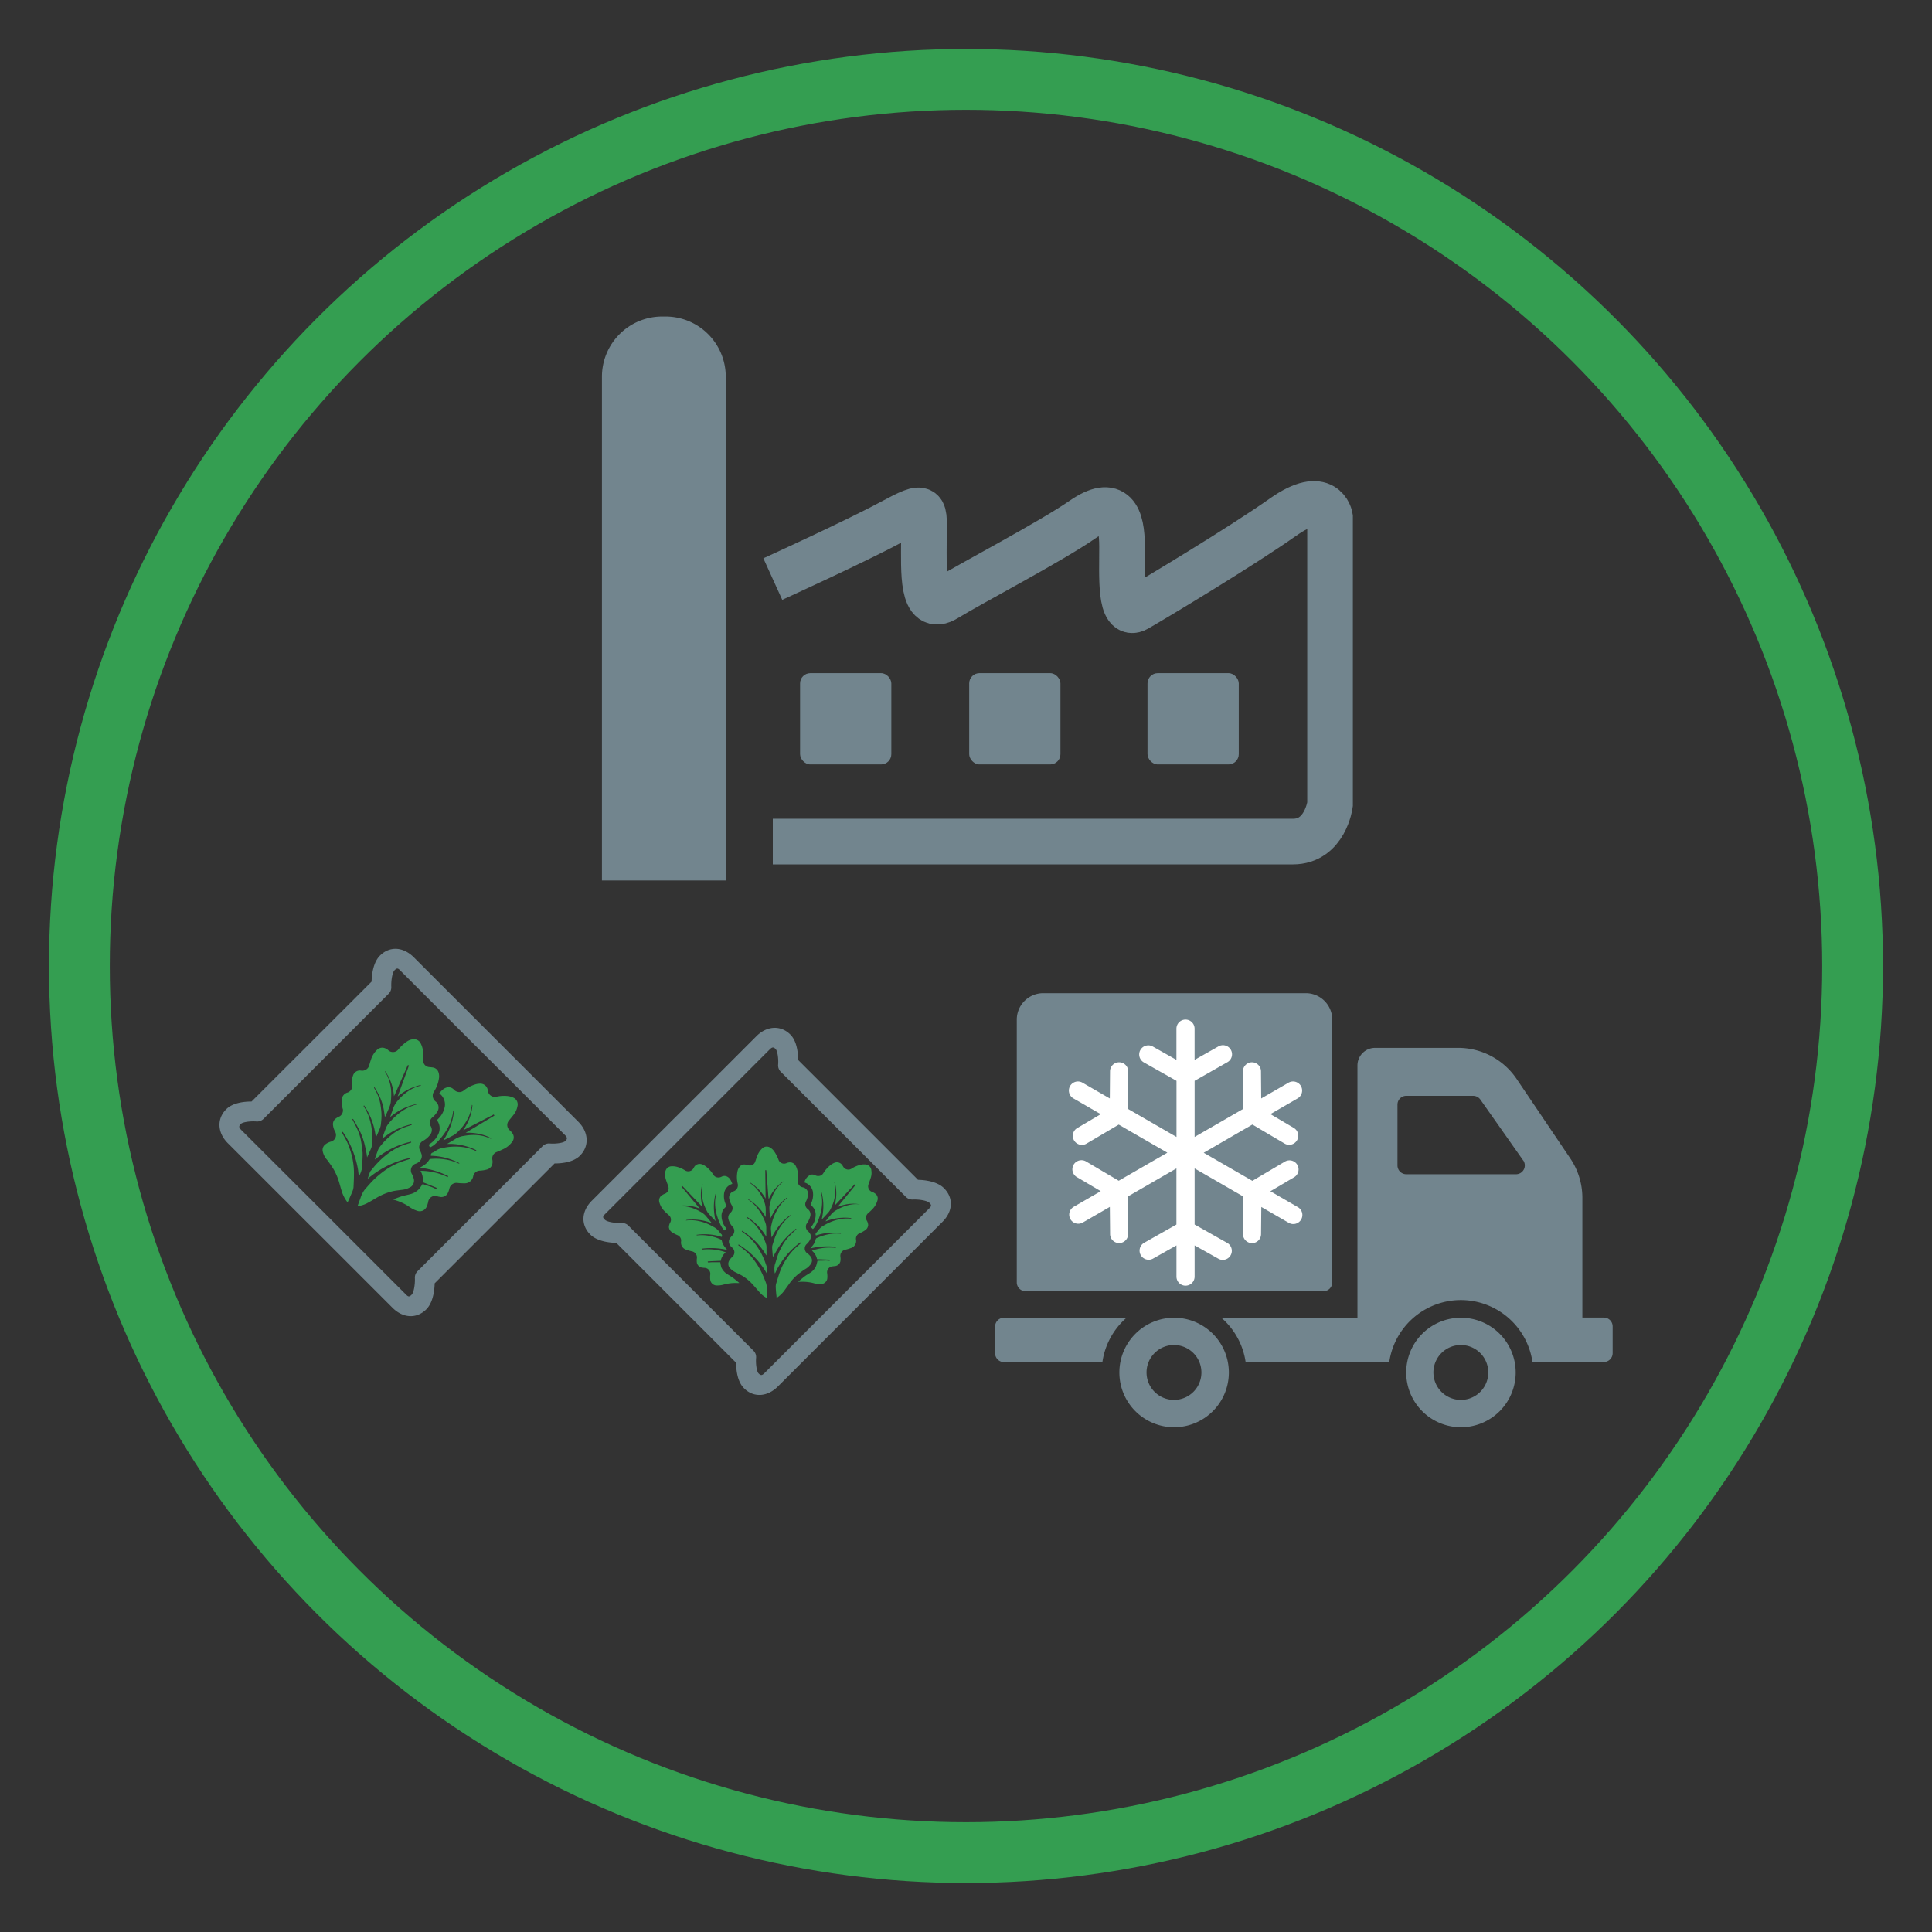 <svg xmlns="http://www.w3.org/2000/svg" viewBox="0 0 600 600"><rect x="0" y="0" width="600" height="600" fill="#333333" stroke="none"/><defs><style>.cls-1,.cls-4{fill:none;stroke-miterlimit:10;}.cls-1{stroke:#349e51;stroke-width:18.89px;}.cls-2{fill:#349e51;}.cls-3{fill:#72858e;}.cls-4{stroke:#72858e;stroke-width:14.17px;}.cls-5{fill:#fff;}</style></defs><title>icone-insalata</title><g id="Capa_1" data-name="Capa 1"><circle class="cls-1" cx="300" cy="300" r="275.35"/><path class="cls-2" d="M114,359.45c.45-1,.92-2,1.33-3a3.27,3.27,0,0,0,.15-1.09c0-1.18.12-2.36.06-3.54a18.24,18.24,0,0,0-.84-4.57,15.32,15.32,0,0,0-1.68-3.57c-.09-.14-.17-.25.06-.38a21.89,21.89,0,0,1,3.63,9.94c.1-.18.19-.36.28-.54s.18-.4.27-.59c.27-.64.57-1.26.8-1.91a4.83,4.83,0,0,0,.25-1.2c.08-.75.16-1.51.17-2.27a15.18,15.18,0,0,0-.1-2c-.09-.81-.2-1.63-.37-2.43a14,14,0,0,0-1.82-4.4.77.77,0,0,1,0-.27c.07.05.17.08.21.14.48.85,1,1.68,1.41,2.55a16.94,16.94,0,0,1,1.42,4.55c.1.66.2,1.32.31,2.07.26-.55.48-1,.7-1.51s.55-1.22.78-1.85a6,6,0,0,0,.35-1.37,24.58,24.58,0,0,0,.13-2.71,13.5,13.5,0,0,0-.57-3.67,10.75,10.75,0,0,0-1.36-3c0-.05,0-.15,0-.24a15.54,15.54,0,0,1,2.78,7.86c.19-.4.36-.73.51-1.07.7-1.59,1.4-3.2,2.1-4.8.53-1.19,1.08-2.38,1.58-3.58.13-.31.25-.22.46-.09l-3.51,9.64a16.53,16.53,0,0,1,7.19-3.6l.06.13a5.61,5.61,0,0,1-.65.23,11.19,11.19,0,0,0-3,1.34,15.92,15.92,0,0,0-3.33,2.9,8.1,8.1,0,0,0-1.82,3.1c-.24.76-.53,1.5-.77,2.28a18.39,18.39,0,0,1,8.32-4.09l0,.09a1.15,1.15,0,0,1-.25.12,14.55,14.55,0,0,0-4.36,2,19.83,19.83,0,0,0-3.48,3.05,10.6,10.6,0,0,0-1.16,1.44,7.51,7.51,0,0,0-.61,1.39c-.3.8-.59,1.61-.88,2.42a1.19,1.19,0,0,0,0,.24c.52-.39,1-.77,1.51-1.12a20.41,20.41,0,0,1,3.33-1.92,21.09,21.09,0,0,1,3.85-1.32,1.11,1.11,0,0,1,.25-.05c.06,0,.11.05.17.08s-.07.13-.12.15l-1.45.45a14.61,14.61,0,0,0-4.55,2.48,23.14,23.14,0,0,0-2.22,2,19.65,19.65,0,0,0-1.76,2.09,4.25,4.25,0,0,0-.49,1.08c-.28.74-.54,1.48-.8,2.22a1,1,0,0,0,0,.36,26.14,26.14,0,0,1,11.22-5.54l0,.29c-.82.27-1.63.5-2.41.79a18.39,18.39,0,0,0-4.41,2.37,24.43,24.43,0,0,0-3.88,3.44c-.7.74-1.32,1.55-2,2.35a1.55,1.55,0,0,0-.17.44c-.23.62-.44,1.24-.65,1.88a29.59,29.59,0,0,1,13-6.46l.08.29c-1.1.37-2.19.68-3.25,1.1a21.63,21.63,0,0,0-4.61,2.55,29.66,29.66,0,0,0-3.34,2.8c-1,1-1.93,2.08-2.86,3.16a9,9,0,0,0-1.28,2.66c-.27.69-.52,1.39-.77,2.08a1.56,1.56,0,0,0-.06.27,8.17,8.17,0,0,0,2.81-.83c1.19-.62,2.33-1.33,3.5-2a17.59,17.59,0,0,1,4.57-1.79c.89-.2,1.81-.28,2.72-.41a6.53,6.53,0,0,0,3-1,2.37,2.37,0,0,0,.88-2.17,5.37,5.37,0,0,0-.65-1.78,2.18,2.18,0,0,1,1.21-3.19,3,3,0,0,0,1.51-1.14,2.2,2.2,0,0,0,.22-2,6.75,6.75,0,0,0-.44-1,2.22,2.22,0,0,1,.9-2.91,6.66,6.66,0,0,0,2.32-2,2.3,2.3,0,0,0,.16-2.58,2.12,2.12,0,0,1,.45-2.71,7,7,0,0,0,1.56-1.78,2.36,2.36,0,0,0-.53-3.2,2.28,2.28,0,0,1-.42-3.17,10.24,10.24,0,0,0,1.47-4,3.82,3.82,0,0,0-.26-2.19,2.16,2.16,0,0,0-1.76-1.21c-.42-.08-.86-.07-1.29-.15a2,2,0,0,1-1.57-1.76c0-.79,0-1.59,0-2.38a7.21,7.21,0,0,0-.73-3.06,2.35,2.35,0,0,0-2.42-1.41,4.31,4.31,0,0,0-2,.77,12.77,12.77,0,0,0-2.65,2.49,2.14,2.14,0,0,1-3,.21,3,3,0,0,0-1.77-.85,2.42,2.42,0,0,0-1.87.77,7,7,0,0,0-1.76,2.84c-.24.66-.42,1.34-.61,2a2.25,2.25,0,0,1-2.47,1.52,2.23,2.23,0,0,0-2.52,1.51,5.65,5.65,0,0,0-.28,2.85,2.16,2.16,0,0,1-1.57,2.49,2.46,2.46,0,0,0-1.66,2.21,8,8,0,0,0,.37,3,2.27,2.27,0,0,1-1,2.14,4.93,4.93,0,0,0-1.51.93,2.22,2.22,0,0,0-.57,1.78,5.58,5.58,0,0,0,.69,2.11,2.12,2.12,0,0,1-1.25,3,5,5,0,0,0-1.84.91,2.18,2.18,0,0,0-.82,2,5.68,5.68,0,0,0,1.39,2.79c.68.91,1.35,1.83,1.94,2.79a18.45,18.45,0,0,1,1.83,4.31c.28.95.54,1.92.85,2.87a10.68,10.68,0,0,0,1.56,3,1.28,1.28,0,0,0,.2.18c.24-.53.48-1,.7-1.54s.55-1.22.79-1.84a4.5,4.5,0,0,0,.33-1.27c.08-1.66.17-3.33.13-5a22.4,22.4,0,0,0-.79-5.28,25.13,25.13,0,0,0-1.21-3.48c-.46-1.06-1.1-2.05-1.64-3.08-.05-.08,0-.21,0-.32s.25,0,.3.13a29.19,29.19,0,0,1,3.12,6.06,31.82,31.82,0,0,1,1.43,5.16c.13.7.18,1.41.27,2.12a.55.55,0,0,0,.11.25,8.74,8.74,0,0,0,1-2.95c0-1.43.13-2.86.1-4.29a25.93,25.93,0,0,0-.37-3,15.53,15.53,0,0,0-1.2-4.18c-.49-1.1-1.07-2.16-1.63-3.28.11-.15.27-.06.37.12.67,1.2,1.38,2.37,2,3.61a23.71,23.71,0,0,1,1.23,3.26c.34,1.15.55,2.34.8,3.52.1.48.14,1,.21,1.46Z"/><path class="cls-2" d="M131.24,367.71c.87.29,1.84.59,2.8.93.41.15.79.36,1.19.52a.33.33,0,0,0,.32-.05c.12-.14,0-.25-.14-.31l-3.77-1.53c-.11,0-.23-.08-.37-.13a5.42,5.42,0,0,0-.68-3.53,19.32,19.32,0,0,1,8.45,1.95l.15-.31a25.38,25.38,0,0,0-8.81-2.59c.48-.3,1-.57,1.41-.88a5.08,5.08,0,0,0,1.57-1.69.42.42,0,0,1,.28-.16,18.33,18.33,0,0,1,4.62.14,15,15,0,0,1,4.14,1.26.35.35,0,0,0,.31-.08,19.84,19.84,0,0,0-8.87-2.31.79.79,0,0,1,.55-1,7.39,7.39,0,0,0,1.2-.73,5.86,5.86,0,0,1,2.34-.79,17.93,17.93,0,0,1,5.17-.26,13.67,13.67,0,0,1,4.73,1.31l.09,0,.08-.07c-.08-.09-.14-.22-.23-.27a18.91,18.91,0,0,0-8.76-1.88l-.15,0,1.85-1.11a6.82,6.82,0,0,0,.64-.39,6.65,6.65,0,0,1,2.82-1,15.18,15.18,0,0,1,4.71-.17,12.1,12.1,0,0,1,3.38,1,.51.51,0,0,0,.3,0c-.84-.7-4.22-2-7.95-1.77l8.93-5.35-.2-.35L143.87,351l.71-1.15a15.33,15.33,0,0,0,2.14-6.5c0-.07-.06-.15-.08-.23s-.11.12-.12.19a11.76,11.76,0,0,1-1.48,4.51,14.1,14.1,0,0,1-2.14,2.94,18.94,18.94,0,0,1-1.36,1.33,6.64,6.64,0,0,1-1.17.71c-.88.47-1.78.92-2.69,1.36a21,21,0,0,0,2.25-4.43,19.61,19.61,0,0,0,1.07-4.83c-.24-.11-.25,0-.27.18a13.69,13.69,0,0,1-.85,3.46,16.41,16.41,0,0,1-2.39,4.16,18.1,18.1,0,0,1-2.7,2.9,9.38,9.38,0,0,1-1.2.73l-.07,0c-.11-.27-.34-.57-.29-.8s.41-.36.63-.53a7.09,7.09,0,0,0,2.38-3.06,4.13,4.13,0,0,0-.37-3.8c-.16-.25-.08-.36.09-.55a7.16,7.16,0,0,0,2.19-4,4.21,4.21,0,0,0-1.53-3.88l-.17-.16a.25.25,0,0,1,0-.08c.79-.88,1.57-1.8,2.92-1.82a2.19,2.19,0,0,1,1.57.72,2.39,2.39,0,0,0,1.71.79,2.09,2.09,0,0,0,1.3-.45,11.12,11.12,0,0,1,3.86-2,5.34,5.34,0,0,1,1.2-.17,2.33,2.33,0,0,1,2.47,2,4.55,4.55,0,0,0,.17.73,2.18,2.18,0,0,0,2.49,1.34,10.35,10.35,0,0,1,3.59-.21,5.87,5.87,0,0,1,1.72.49,2.3,2.3,0,0,1,1.23,2.76,5.79,5.79,0,0,1-1,2.32c-.52.7-1.09,1.36-1.64,2.05a2.12,2.12,0,0,0,.16,2.91,4.56,4.56,0,0,1,1.13,1.34,2.22,2.22,0,0,1-.14,2.16A7.14,7.14,0,0,1,156,357c-.55.29-1.13.51-1.7.75a2.13,2.13,0,0,0-1.41,2.33,3.35,3.35,0,0,1-.08,1.75,2.44,2.44,0,0,1-1.68,1.4,10.5,10.5,0,0,1-2.07.33,2.13,2.13,0,0,0-2.09,1.67,2.66,2.66,0,0,1-2.85,2.25,14.15,14.15,0,0,1-2.06-.11,2.25,2.25,0,0,0-2.49,1.74,6.35,6.35,0,0,1-.6,1.61,2.29,2.29,0,0,1-2.57.93c-.24,0-.47-.11-.7-.17a2.16,2.16,0,0,0-2.69,1.6,7.38,7.38,0,0,1-.58,1.83A2.32,2.32,0,0,1,129.5,376a8.08,8.08,0,0,1-2.29-1.15,15.81,15.81,0,0,0-4.32-2.08l-.71-.22,0-.1c.86-.31,1.71-.66,2.59-.93s1.79-.42,2.67-.67a5.56,5.56,0,0,0,2.7-1.59A16.64,16.64,0,0,0,131.24,367.71Z"/><path class="cls-3" d="M118,296.77c-2.14,2.15-2.55,6-2.6,8.08L78.12,342.09c-2.09,0-5.77.3-7.88,2.41-2.95,2.95-2.74,7.27.5,10.51l24.88,24.88L97,381.25l24.88,24.88c3.29,3.29,7.51,3.49,10.51.5,2.14-2.15,2.55-6,2.6-8.08l37.24-37.23c2.09,0,5.77-.31,7.88-2.42,2.95-2.94,2.74-7.27-.5-10.51l-24.88-24.88-1.36-1.36-24.88-24.88C125.18,294,121,293.78,118,296.77Zm57.49,55.76c.81.82.68,1.22.09,1.82s-3,.92-4.79.78a2.81,2.81,0,0,0-2.25.78l-38.89,38.9a2.8,2.8,0,0,0-.8,2.13c.08,1.87-.31,4.44-1,5.13s-1,.78-1.81-.08l-24.88-24.88-1.36-1.36L74.88,350.87c-.81-.82-.68-1.22-.09-1.82s3-.91,4.79-.77a2.85,2.85,0,0,0,2.25-.79l38.89-38.9a2.79,2.79,0,0,0,.8-2.13c-.08-1.87.31-4.44,1-5.13s1-.77,1.81.09l24.88,24.88,1.36,1.35Z"/><path class="cls-3" d="M293.16,369c-2.14-2.14-6-2.55-8.07-2.6l-37.24-37.24c0-2.09-.3-5.77-2.41-7.88-2.95-2.95-7.27-2.74-10.51.5l-24.88,24.88L208.69,348l-24.88,24.88c-3.29,3.29-3.49,7.51-.5,10.51,2.15,2.14,6,2.55,8.08,2.6l37.23,37.24c0,2.09.31,5.77,2.42,7.88,2.94,3,7.26,2.74,10.51-.5l24.88-24.88,1.35-1.36,24.88-24.88C296,376.18,296.16,372,293.16,369ZM237.4,426.45c-.81.81-1.21.68-1.81.09s-.92-3-.78-4.79a2.78,2.78,0,0,0-.79-2.25l-38.89-38.9a2.83,2.83,0,0,0-2.13-.79c-1.87.08-4.44-.31-5.14-1s-.77-.95.09-1.81l24.88-24.88,1.36-1.36,24.88-24.88c.81-.81,1.22-.68,1.81-.09s.92,3,.78,4.79a2.82,2.82,0,0,0,.79,2.25l38.9,38.89a2.77,2.77,0,0,0,2.13.8c1.87-.08,4.44.31,5.13,1s.77,1-.09,1.81l-24.88,24.88-1.36,1.36Z"/><path class="cls-2" d="M240,390.2c-.07-.94-.17-1.88-.21-2.82a2.73,2.73,0,0,1,.18-.92c.31-1,.58-1.95,1-2.89a15.68,15.68,0,0,1,2-3.47,13.52,13.52,0,0,1,2.37-2.41c.12-.09.21-.15.06-.33a19,19,0,0,0-5.76,7c0-.17,0-.35-.07-.52s0-.37-.05-.55c0-.59-.1-1.19-.11-1.78a4.64,4.64,0,0,1,.14-1c.14-.63.3-1.27.5-1.88a13.27,13.27,0,0,1,.66-1.61,20.73,20.73,0,0,1,1-1.87,12.21,12.21,0,0,1,2.73-3.05c.05,0,.06-.14.1-.21s-.16,0-.21.06c-.63.55-1.28,1.07-1.87,1.67a14,14,0,0,0-2.43,3.28c-.27.5-.54,1-.84,1.59,0-.52-.1-1-.14-1.43s-.1-1.14-.11-1.72a4.4,4.4,0,0,1,.11-1.2,18.48,18.48,0,0,1,.66-2.23,11.41,11.41,0,0,1,1.5-2.82,9,9,0,0,1,1.94-2,.22.22,0,0,0,.05-.2,13.39,13.39,0,0,0-4.48,5.58c0-.38-.08-.69-.11-1-.11-1.49-.23-3-.34-4.48-.09-1.12-.2-2.24-.27-3.36,0-.28-.14-.25-.34-.2l.11,8.81a14.28,14.28,0,0,0-4.81-5l-.08.09a5.45,5.45,0,0,0,.46.38,9.24,9.24,0,0,1,2,1.92,13.94,13.94,0,0,1,1.88,3.29,7,7,0,0,1,.59,3c0,.68,0,1.36,0,2.07a15.61,15.61,0,0,0-5.57-5.67l-.06.05a.87.87,0,0,0,.16.17,12.38,12.38,0,0,1,3,2.84,16.54,16.54,0,0,1,2,3.45,9.28,9.28,0,0,1,.54,1.5,6.18,6.18,0,0,1,.1,1.29c0,.74,0,1.48,0,2.22a1.43,1.43,0,0,1,0,.2c-.31-.46-.59-.91-.9-1.34a17.84,17.84,0,0,0-4.9-4.66.72.72,0,0,0-.19-.11.44.44,0,0,0-.16,0c0,.05,0,.12,0,.15l1.05.78a12.5,12.5,0,0,1,3,3.3,22.09,22.09,0,0,1,1.25,2.22,19.31,19.31,0,0,1,.83,2.19,3.84,3.84,0,0,1,.09,1c0,.68,0,1.35,0,2a.89.89,0,0,1-.06.31,22.26,22.26,0,0,0-7.53-7.66l-.09.22c.59.45,1.17.87,1.73,1.33a15.9,15.9,0,0,1,2.9,3.17,21.39,21.39,0,0,1,2.17,3.88c.35.8.62,1.64.92,2.46a1.82,1.82,0,0,1,0,.41c0,.56,0,1.12,0,1.71a25.25,25.25,0,0,0-8.69-8.92l-.15.21c.78.61,1.58,1.17,2.32,1.81a18.57,18.57,0,0,1,3,3.37,23.73,23.73,0,0,1,1.91,3.22c.54,1.1,1,2.23,1.42,3.37a7.41,7.41,0,0,1,.29,2.51c0,.64,0,1.28,0,1.91,0,.07,0,.14,0,.24a6.87,6.87,0,0,1-2-1.47c-.79-.84-1.51-1.74-2.29-2.59a14.92,14.92,0,0,0-3.19-2.74c-.67-.41-1.39-.74-2.09-1.1a5.67,5.67,0,0,1-2.11-1.62,2,2,0,0,1-.1-2,4.31,4.31,0,0,1,1-1.25,1.89,1.89,0,0,0-.08-2.94,2.53,2.53,0,0,1-.9-1.34,1.89,1.89,0,0,1,.39-1.7,6.4,6.4,0,0,1,.66-.72,1.89,1.89,0,0,0,.09-2.61,5.72,5.72,0,0,1-1.31-2.28,2,2,0,0,1,.6-2.14,1.82,1.82,0,0,0,.4-2.32,6,6,0,0,1-.76-1.89,2,2,0,0,1,1.34-2.44,2,2,0,0,0,1.24-2.45,8.92,8.92,0,0,1-.07-3.64,3.36,3.36,0,0,1,.83-1.7,1.85,1.85,0,0,1,1.77-.48c.37,0,.72.19,1.09.24a1.73,1.73,0,0,0,1.77-1c.24-.64.43-1.29.68-1.93a6.18,6.18,0,0,1,1.47-2.27,2,2,0,0,1,2.36-.46,3.85,3.85,0,0,1,1.38,1.19,11.22,11.22,0,0,1,1.44,2.77,1.84,1.84,0,0,0,2.41,1,2.5,2.5,0,0,1,1.68-.19,2.05,2.05,0,0,1,1.29,1.15,5.92,5.92,0,0,1,.63,2.8c0,.6,0,1.2-.08,1.8a1.92,1.92,0,0,0,1.58,1.93,1.93,1.93,0,0,1,1.61,1.94,5,5,0,0,1-.59,2.39,1.86,1.86,0,0,0,.57,2.46,2.09,2.09,0,0,1,.72,2.26,7.15,7.15,0,0,1-1.15,2.33,1.94,1.94,0,0,0,.2,2,4.25,4.25,0,0,1,1,1.18,1.91,1.91,0,0,1-.05,1.6,4.7,4.7,0,0,1-1.15,1.52,1.83,1.83,0,0,0,.17,2.76,4.11,4.11,0,0,1,1.23,1.26,1.86,1.86,0,0,1,.11,1.84,4.93,4.93,0,0,1-1.92,1.87,28.33,28.33,0,0,0-2.36,1.71,15.24,15.24,0,0,0-2.7,3c-.51.69-1,1.4-1.51,2.09a9.31,9.31,0,0,1-2.1,2,1.23,1.23,0,0,1-.22.09c0-.5-.09-1-.13-1.45s-.1-1.14-.12-1.72a3.8,3.8,0,0,1,.09-1.12c.41-1.36.81-2.74,1.31-4.07a18.91,18.91,0,0,1,2.14-4.05,20.34,20.34,0,0,1,2-2.48c.67-.73,1.47-1.35,2.21-2a.71.71,0,0,0,.07-.27c-.09,0-.21,0-.28,0a26.09,26.09,0,0,0-4.24,4,27,27,0,0,0-2.61,3.78c-.31.53-.55,1.09-.83,1.64a.43.43,0,0,1-.16.17,7.27,7.27,0,0,1,0-2.67c.4-1.16.7-2.35,1.13-3.5a24.28,24.28,0,0,1,1.15-2.35,13.54,13.54,0,0,1,2.16-3c.71-.75,1.48-1.45,2.25-2.2,0-.15-.2-.13-.33,0-.88.78-1.79,1.54-2.61,2.37a19.18,19.18,0,0,0-1.92,2.3c-.61.83-1.11,1.74-1.65,2.63-.21.36-.39.74-.58,1.12Z"/><path class="cls-2" d="M253.88,391.53c.78,0,1.65,0,2.53-.06.37,0,.74.06,1.12.07a.27.27,0,0,0,.24-.13c.05-.15-.07-.21-.21-.21l-3.49-.14h-.33a4.65,4.65,0,0,0-1.58-2.65,16.7,16.7,0,0,1,7.4-.88l0-.3a21.72,21.72,0,0,0-7.87.47c.3-.38.6-.74.88-1.12a4.35,4.35,0,0,0,.78-1.82.37.37,0,0,1,.18-.21,15.56,15.56,0,0,1,3.77-1.23,12.84,12.84,0,0,1,3.71-.18.34.34,0,0,0,.23-.16,17.2,17.2,0,0,0-7.84.71.69.69,0,0,1,.17-.94,6.23,6.23,0,0,0,.75-.93A5.06,5.06,0,0,1,256,380.5a15.68,15.68,0,0,1,4.1-1.71,11.72,11.72,0,0,1,4.21-.31h.08l0-.08c-.09-.05-.17-.13-.26-.14a16.08,16.08,0,0,0-7.62,1l-.13,0c.41-.49.79-1,1.17-1.43a6.4,6.4,0,0,0,.41-.5,5.78,5.78,0,0,1,2-1.63,12.7,12.7,0,0,1,3.75-1.5,9.89,9.89,0,0,1,3-.21A.46.46,0,0,0,267,374a12.08,12.08,0,0,0-6.93.88l5.66-6.92-.27-.22-6.24,6.67c.09-.42.17-.78.24-1.13a13.07,13.07,0,0,0-.16-5.87c0-.06-.09-.11-.13-.17s-.05.14,0,.2a10.33,10.33,0,0,1,.1,4.07,12.13,12.13,0,0,1-.87,3c-.23.49-.44,1-.72,1.46a5.71,5.71,0,0,1-.73.91c-.58.64-1.17,1.26-1.78,1.88a17.68,17.68,0,0,0,.53-4.22,16.18,16.18,0,0,0-.54-4.22c-.22,0-.19.09-.16.23a11.48,11.48,0,0,1,.31,3,14,14,0,0,1-.72,4.06,15.45,15.45,0,0,1-1.34,3.13,9.76,9.76,0,0,1-.76.94l-.06,0c-.17-.18-.45-.36-.47-.56s.22-.41.35-.61a6.07,6.07,0,0,0,1-3.17,3.54,3.54,0,0,0-1.41-3c-.19-.15-.17-.26-.08-.46a6.21,6.21,0,0,0,.61-3.88,3.65,3.65,0,0,0-2.37-2.69l-.18-.08-.05-.05a3.48,3.48,0,0,1,1.83-2.32,1.86,1.86,0,0,1,1.48.12,2.05,2.05,0,0,0,1.61.14,1.81,1.81,0,0,0,.92-.74,9.5,9.5,0,0,1,2.52-2.76,4.79,4.79,0,0,1,.92-.49,2,2,0,0,1,2.58.91,5.21,5.21,0,0,0,.36.55,1.85,1.85,0,0,0,2.4.35,8.93,8.93,0,0,1,2.84-1.21,4.94,4.94,0,0,1,1.53-.1,2,2,0,0,1,1.79,1.87,4.83,4.83,0,0,1-.16,2.17c-.21.72-.49,1.42-.73,2.13a1.84,1.84,0,0,0,1,2.31,3.75,3.75,0,0,1,1.31.76,1.87,1.87,0,0,1,.51,1.78,6.17,6.17,0,0,1-1.75,3c-.36.39-.76.74-1.16,1.1a1.83,1.83,0,0,0-.46,2.29,3,3,0,0,1,.45,1.44,2.12,2.12,0,0,1-1,1.62,9.19,9.19,0,0,1-1.57.86,1.84,1.84,0,0,0-1.21,2,2.28,2.28,0,0,1-1.65,2.65,12.16,12.16,0,0,1-1.69.5,1.93,1.93,0,0,0-1.51,2.13,4.89,4.89,0,0,1,0,1.48,1.94,1.94,0,0,1-1.8,1.49c-.21,0-.41.05-.62.07a1.85,1.85,0,0,0-1.7,2.08,6.46,6.46,0,0,1,.06,1.64,2,2,0,0,1-2.05,1.77,6.76,6.76,0,0,1-2.19-.27,13.76,13.76,0,0,0-4.09-.42l-.64,0-.05-.07c.61-.5,1.2-1,1.83-1.5s1.32-.86,2-1.32a4.76,4.76,0,0,0,1.72-2.07A15.82,15.82,0,0,0,253.88,391.53Z"/><path class="cls-2" d="M223.69,392c-.78,0-1.65,0-2.53,0-.37,0-.74.06-1.11.08a.32.32,0,0,1-.25-.13c-.05-.15.07-.21.2-.22l3.5-.17h.33a4.63,4.63,0,0,1,1.55-2.66,16.68,16.68,0,0,0-7.4-.82l0-.3a22,22,0,0,1,7.87.4c-.31-.37-.61-.73-.9-1.11a4.46,4.46,0,0,1-.79-1.81A.37.37,0,0,0,224,385a15.7,15.7,0,0,0-3.78-1.2,12.88,12.88,0,0,0-3.72-.15c-.07,0-.16-.06-.22-.15a17.07,17.07,0,0,1,7.84.64.67.67,0,0,0-.17-.93,7.6,7.6,0,0,1-.77-.93,4.81,4.81,0,0,0-1.67-1.3,15,15,0,0,0-4.11-1.68,11.71,11.71,0,0,0-4.21-.28h-.08L213,379c.09-.05.18-.14.27-.15a16.22,16.22,0,0,1,7.62.95l.13,0-1.18-1.43a6.26,6.26,0,0,1-.41-.49,5.74,5.74,0,0,0-2-1.61,12.77,12.77,0,0,0-3.77-1.48,10.2,10.2,0,0,0-3-.18.46.46,0,0,1-.25-.06,12.29,12.29,0,0,1,6.94.82l-5.72-6.86.26-.23,6.3,6.62c-.09-.42-.18-.77-.25-1.13a13.22,13.22,0,0,1,.11-5.87c0-.06.09-.11.13-.17a.5.5,0,0,1,0,.19,10,10,0,0,0-.07,4.08,12.41,12.41,0,0,0,.89,3c.23.49.45,1,.73,1.46a5.81,5.81,0,0,0,.74.9c.59.64,1.18,1.25,1.8,1.87a18.33,18.33,0,0,1-.57-4.23,16.25,16.25,0,0,1,.51-4.22c.22,0,.19.09.16.23a11.5,11.5,0,0,0-.29,3,14,14,0,0,0,.76,4.05,15.48,15.48,0,0,0,1.37,3.12,8.55,8.55,0,0,0,.76.93l.07,0c.16-.18.44-.36.46-.56s-.23-.41-.36-.61a6.15,6.15,0,0,1-1.06-3.16,3.54,3.54,0,0,1,1.38-3c.19-.16.17-.27.08-.47a6.12,6.12,0,0,1-.64-3.87,3.62,3.62,0,0,1,2.34-2.71l.18-.08,0-.05c-.39-.94-.76-1.91-1.85-2.3a1.86,1.86,0,0,0-1.48.13,2.06,2.06,0,0,1-1.61.15,1.79,1.79,0,0,1-.92-.73,9.52,9.52,0,0,0-2.55-2.74,4.74,4.74,0,0,0-.92-.48,2,2,0,0,0-2.58.94,4.93,4.93,0,0,1-.34.54,1.87,1.87,0,0,1-2.4.38,8.81,8.81,0,0,0-2.85-1.19,5.3,5.3,0,0,0-1.54-.09,2,2,0,0,0-1.77,1.89,5.13,5.13,0,0,0,.17,2.17c.23.72.51,1.41.75,2.12a1.83,1.83,0,0,1-1,2.32,4,4,0,0,0-1.3.77,1.91,1.91,0,0,0-.49,1.79,6.08,6.08,0,0,0,1.78,3c.36.39.76.73,1.16,1.09a1.82,1.82,0,0,1,.48,2.28,3,3,0,0,0-.43,1.45,2.09,2.09,0,0,0,1,1.61,9.23,9.23,0,0,0,1.58.85,1.84,1.84,0,0,1,1.22,1.94,2.3,2.3,0,0,0,1.67,2.64,12.68,12.68,0,0,0,1.7.49,1.93,1.93,0,0,1,1.53,2.12,5.16,5.16,0,0,0,0,1.47,1.94,1.94,0,0,0,1.82,1.48,4.2,4.2,0,0,0,.61.06,1.84,1.84,0,0,1,1.72,2.06,6.54,6.54,0,0,0,0,1.65,2,2,0,0,0,2.06,1.75,6.77,6.77,0,0,0,2.19-.29,14.08,14.08,0,0,1,4.09-.46l.63,0,0-.08c-.61-.49-1.2-1-1.83-1.48s-1.33-.85-2-1.3a4.82,4.82,0,0,1-1.73-2.06A15.52,15.52,0,0,1,223.69,392Z"/><rect class="cls-3" x="248.47" y="209.06" width="28.34" height="28.34" rx="3.18"/><rect class="cls-3" x="300.99" y="209.06" width="28.34" height="28.34" rx="3.18"/><rect class="cls-3" x="356.37" y="209.06" width="28.34" height="28.34" rx="3.18"/><path class="cls-3" d="M205.63,98.3h1.08A18.69,18.69,0,0,1,225.39,117V273.44a0,0,0,0,1,0,0H186.94a0,0,0,0,1,0,0V117A18.69,18.69,0,0,1,205.63,98.3Z"/><path class="cls-4" d="M240,261.36H401.53c10,0,11.53-11.54,11.53-11.54V160.6s-1.53-9.23-14.61,0-40,25.38-45.38,28.46-4.61-10-4.61-19.23-2.31-15.38-12.31-8.46-34.61,19.78-42.3,24.5-6.93-8.35-6.93-18.35,1.3-11.53-10.12-5.38S240,179.83,240,179.83"/><path class="cls-3" d="M315.77,398.24V316.65a8.22,8.22,0,0,1,8.21-8.21h81.55a8.21,8.21,0,0,1,8.21,8.21v81.6A2.73,2.73,0,0,1,411,401H318.51A2.74,2.74,0,0,1,315.77,398.24Zm65.86,28a17,17,0,1,1-17-17A17,17,0,0,1,381.63,426.2Zm-8.52,0a8.52,8.52,0,1,0-8.51,8.51A8.51,8.51,0,0,0,373.11,426.2Zm-23.18-17H311.78a2.74,2.74,0,0,0-2.74,2.74v8.3a2.74,2.74,0,0,0,2.74,2.73h30.58A22.52,22.52,0,0,1,349.93,409.17Zm120.78,17a17,17,0,1,1-17-17A17,17,0,0,1,470.71,426.2Zm-8.51,0a8.52,8.52,0,1,0-8.51,8.51A8.51,8.51,0,0,0,462.2,426.2Zm38.62-14.29v8.3a2.74,2.74,0,0,1-2.74,2.73H475.92a22.47,22.47,0,0,0-44.47,0H386.84a22.49,22.49,0,0,0-7.58-13.77h42.31V330.9a5.47,5.47,0,0,1,5.47-5.48h25.83A21.9,21.9,0,0,1,471,335.07l16.65,24.66A21.93,21.93,0,0,1,491.42,372v37.19h6.66A2.74,2.74,0,0,1,500.82,411.91Zm-27.77-51.55-13.31-18.92a2.75,2.75,0,0,0-2.24-1.16H436.72A2.73,2.73,0,0,0,434,343v18.93a2.74,2.74,0,0,0,2.73,2.74h34.1A2.74,2.74,0,0,0,473.05,360.36Z"/><path class="cls-5" d="M333.45,374.78l8.39-4.85-7.27-4.29a2.82,2.82,0,1,1,2.86-4.85l10,5.9,15.1-8.71-15.1-8.72-10,5.9a2.75,2.75,0,0,1-1.43.39,2.81,2.81,0,0,1-1.43-5.24l7.27-4.29-8.39-4.85a2.82,2.82,0,1,1,2.82-4.88l8.39,4.85.07-8.45a2.82,2.82,0,0,1,5.64.06l-.1,11.62,15.1,8.72V335.66l-10.13-5.72A2.82,2.82,0,0,1,358,325l7.35,4.15v-9.69a2.82,2.82,0,0,1,5.64,0v9.69l7.35-4.15a2.82,2.82,0,1,1,2.77,4.91L371,335.66v17.43l15.1-8.72L386,332.75a2.83,2.83,0,0,1,2.79-2.85h0a2.82,2.82,0,0,1,2.82,2.79l.07,8.45,8.39-4.85a2.82,2.82,0,1,1,2.82,4.88L394.53,346l7.28,4.29a2.82,2.82,0,0,1-1.44,5.24,2.75,2.75,0,0,1-1.43-.39l-10-5.9L373.82,358l15.11,8.72,10-5.91a2.82,2.82,0,1,1,2.87,4.85l-7.28,4.29,8.39,4.85a2.82,2.82,0,1,1-2.81,4.88l-8.39-4.85-.08,8.45a2.82,2.82,0,0,1-2.82,2.79h0a2.82,2.82,0,0,1-2.79-2.84l.11-11.63L371,362.86v17.43L381.13,386a2.82,2.82,0,0,1-1.39,5.27,2.75,2.75,0,0,1-1.38-.37L371,386.77v9.69a2.82,2.82,0,0,1-5.64,0v-9.69L358,390.92a2.82,2.82,0,0,1-2.78-4.9l10.13-5.73V362.86l-15.1,8.72.1,11.63a2.81,2.81,0,0,1-2.79,2.84h0a2.81,2.81,0,0,1-2.81-2.79l-.08-8.45-8.39,4.85a2.9,2.9,0,0,1-1.41.38,2.82,2.82,0,0,1-1.41-5.26Z"/></g></svg>